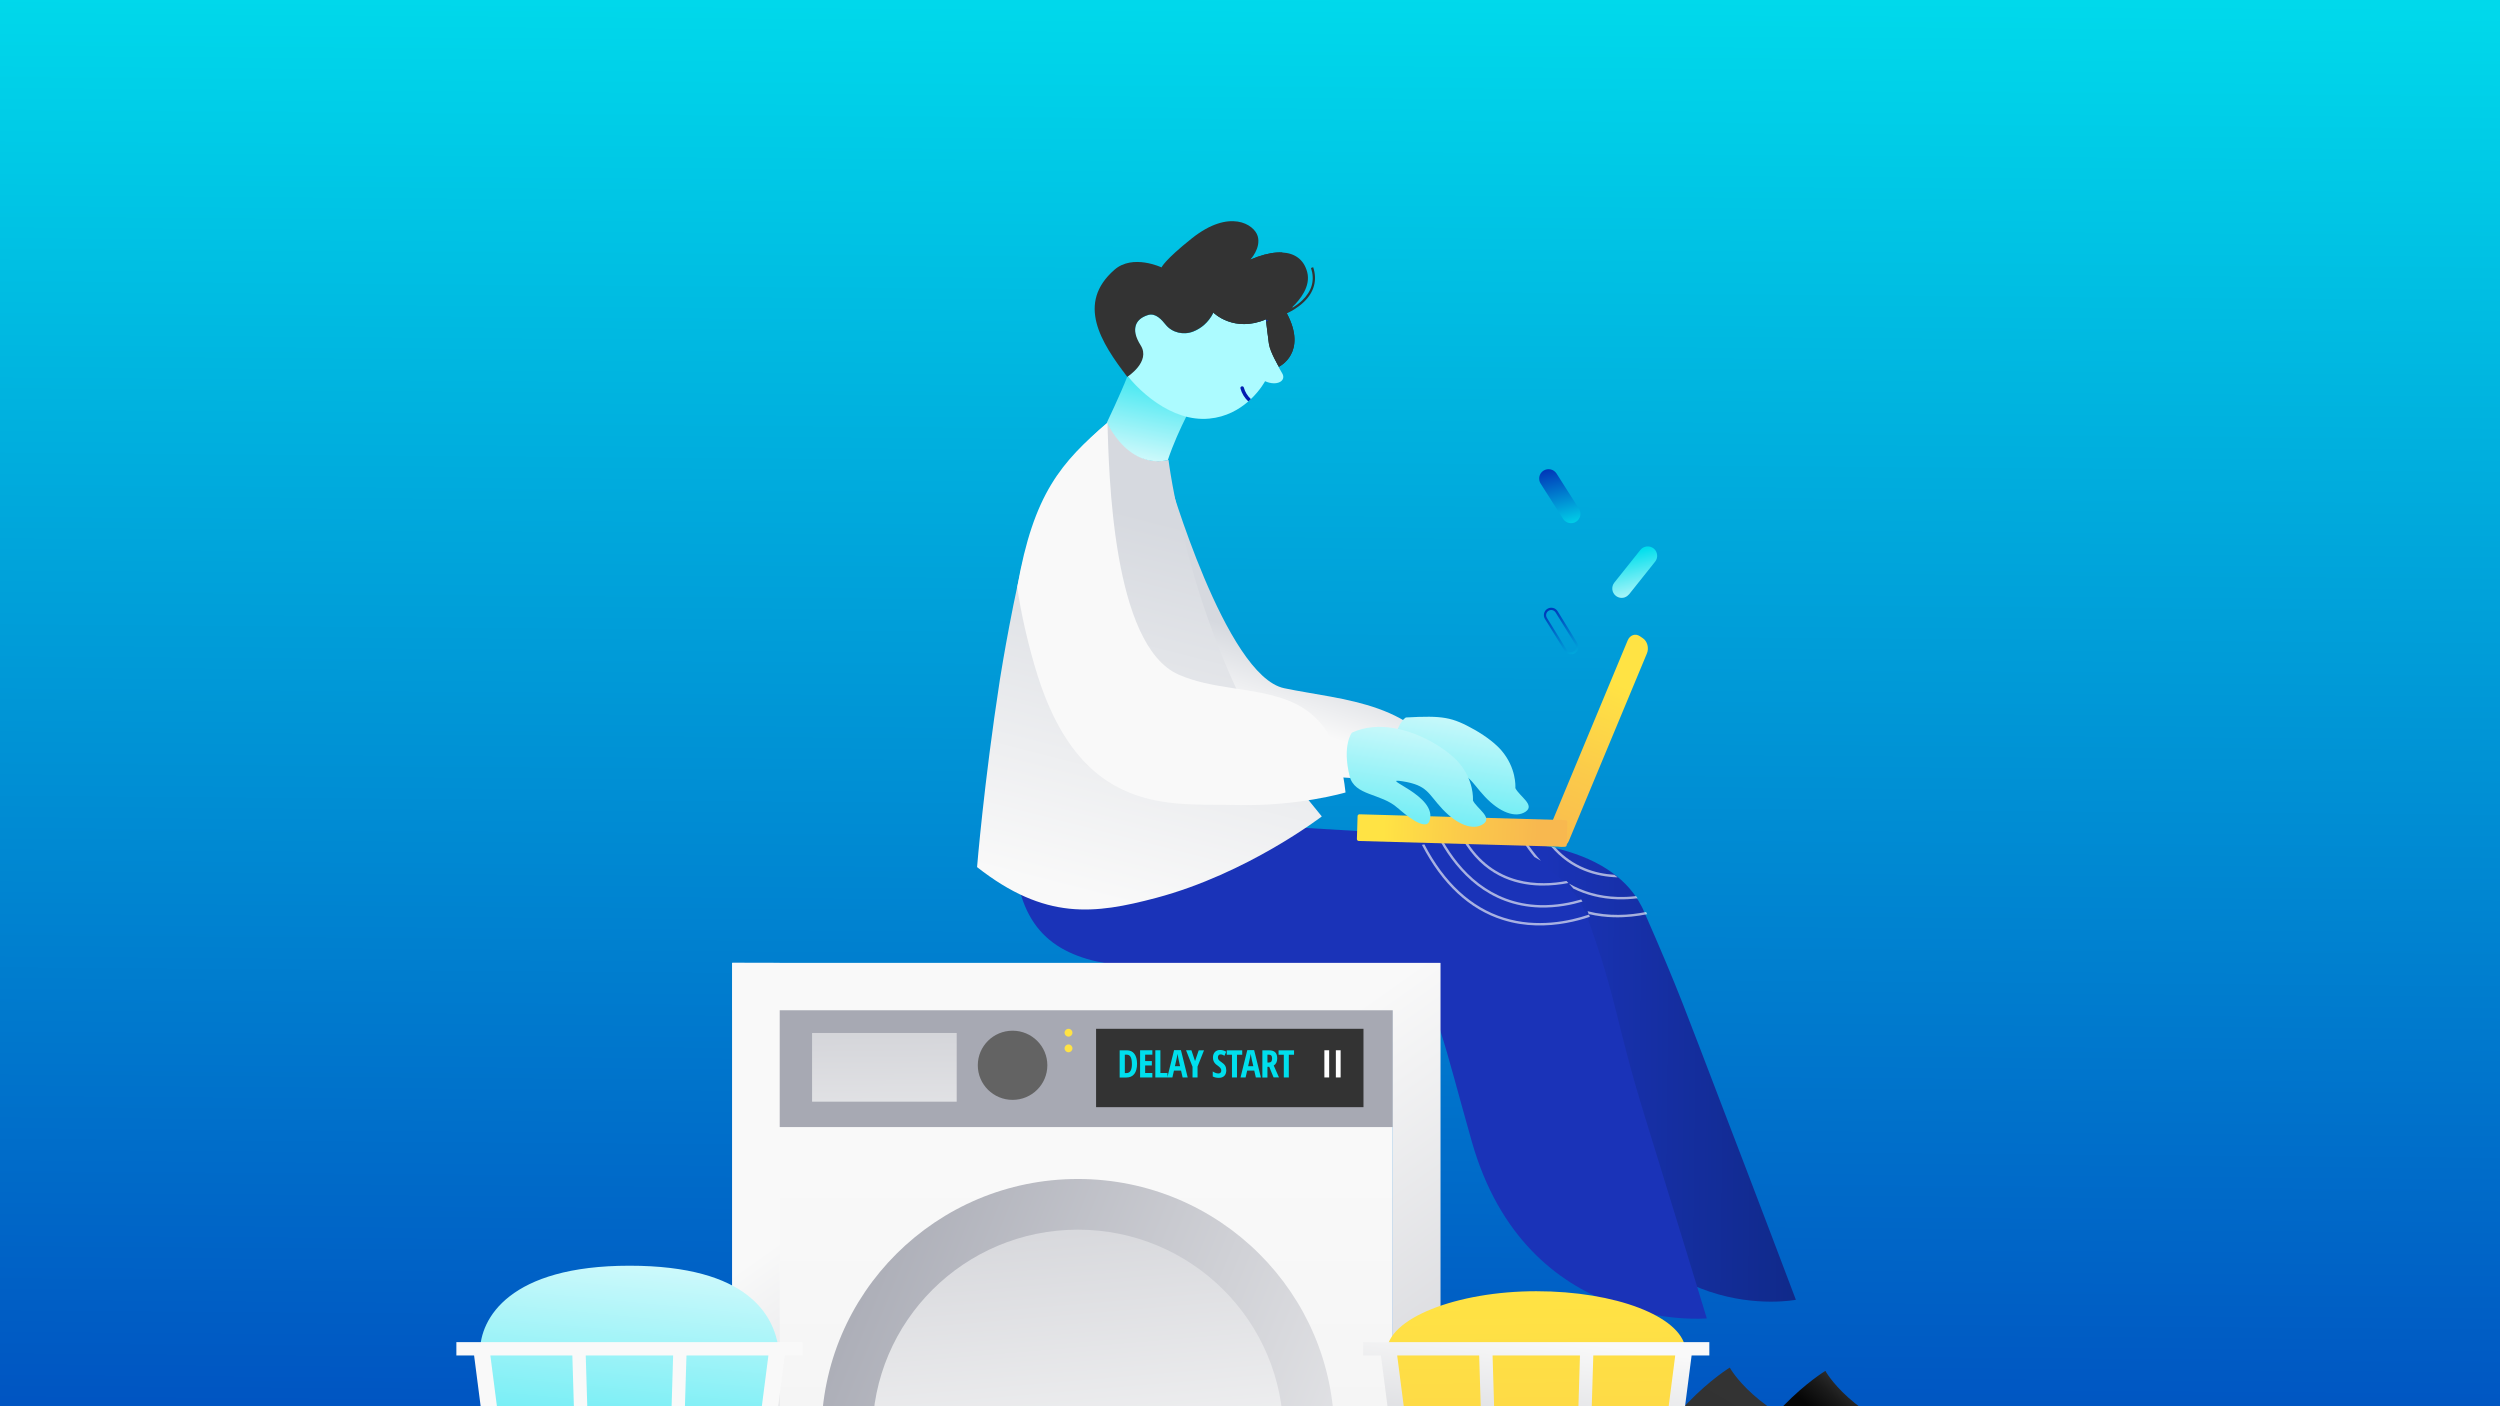 <svg width="633" height="356" viewBox="0 0 633 356" fill="none" xmlns="http://www.w3.org/2000/svg">
<rect x="0" y="0" width="633" height="356" fill="#808080" stroke="none"/>
<g clip-path="url(#clip0_2788_52760)">
<rect width="633" height="356" fill="url(#paint0_linear_2788_52760)"/>
<path d="M435.683 388.147L517.325 390.461C517.496 389.453 517.681 387.011 516.413 383.874C514.219 378.451 507.679 370.971 489.128 365.278C468.596 358.976 462.184 347.108 462.184 347.108C462.184 347.108 442.436 359.103 436.837 381.617C436.324 383.704 435.925 385.875 435.683 388.147Z" fill="url(#paint1_linear_2788_52760)"/>
<path d="M411.532 387.465L493.06 389.779C493.231 388.885 493.502 386.415 492.248 383.207C490.125 377.77 483.642 370.19 464.92 364.441C444.389 358.138 437.977 346.271 437.977 346.271C437.977 346.271 418.215 358.365 412.672 380.95C412.159 383.037 411.774 385.208 411.532 387.48V387.465Z" fill="url(#paint2_linear_2788_52760)"/>
<path d="M295.808 120.766C295.808 120.766 310.313 171.131 325.145 174.254C339.978 177.377 359.868 177.646 367.163 196.199C367.163 196.199 343.468 199.45 324.176 194.34C304.899 189.23 297.333 164.885 297.333 164.885L295.794 120.766H295.808Z" fill="url(#paint3_linear_2788_52760)"/>
<path d="M275.061 214.624C276.229 259.325 323.106 239.551 360.18 241.681C397.61 243.838 381.139 241.411 398.194 289.163C415.249 336.916 454.717 329.109 454.717 329.109C454.717 329.109 444.914 303.174 435.809 279.482C426.705 255.791 425.28 251.305 416.246 230.75C416.147 230.523 416.047 230.31 415.947 230.083C415.862 229.913 415.79 229.757 415.705 229.586C415.149 228.493 414.522 227.471 413.824 226.506C413.71 226.335 413.582 226.179 413.454 226.009C412.257 224.433 410.861 223.056 409.35 221.836C409.108 221.637 408.866 221.452 408.609 221.254C404.705 218.315 400.032 216.385 395.373 215.135C395.059 215.05 394.746 214.965 394.432 214.894C392.523 214.412 390.642 214.057 388.804 213.773C388.562 213.73 388.334 213.702 388.092 213.673C386.596 213.46 385.157 213.304 383.789 213.191C383.575 213.177 383.362 213.162 383.148 213.134C377.206 212.694 372.918 213.049 372.918 213.049L275.061 214.61V214.624Z" fill="url(#paint4_linear_2788_52760)"/>
<path d="M325.558 245.045C364.413 246.138 358.771 240.077 372.649 289.007C386.526 337.924 432.163 333.822 432.163 333.822C432.163 333.822 424.07 307.22 416.533 282.889C408.996 258.559 409.608 253.463 401.886 232.255C401.8 232.028 401.715 231.801 401.63 231.574C401.558 231.403 401.501 231.233 401.416 231.077C400.974 230.055 400.461 229.075 399.905 228.153L399.606 227.684C398.751 226.35 397.754 225.129 396.657 224.008C396.5 223.852 396.343 223.695 396.187 223.539C383.52 211.133 358.486 211.289 358.486 211.289L257.21 205.284C252.807 253.349 286.718 243.966 325.573 245.059L325.558 245.045Z" fill="#1A33B8"/>
<path d="M411.49 151.2C411.86 151.058 412.202 150.803 412.487 150.476L419.084 142.201C419.896 141.179 419.725 139.674 418.699 138.865C417.673 138.056 416.163 138.226 415.337 139.248L408.74 147.524C407.928 148.546 408.098 150.051 409.124 150.86C409.823 151.413 410.72 151.513 411.49 151.215V151.2Z" fill="url(#paint5_linear_2788_52760)"/>
<path d="M389.716 121.277C389.731 121.675 389.859 122.086 390.087 122.441L395.772 131.37C396.484 132.477 397.952 132.804 399.063 132.108C400.174 131.398 400.502 129.936 399.804 128.829L394.119 119.9C393.407 118.793 391.939 118.466 390.828 119.162C390.087 119.63 389.688 120.454 389.716 121.277Z" fill="url(#paint6_linear_2788_52760)"/>
<path d="M392.724 153.869C392.396 153.869 392.082 153.969 391.798 154.153C390.914 154.692 390.643 155.842 391.185 156.722L396.172 164.785C396.442 165.211 396.841 165.509 397.34 165.623C397.825 165.736 398.337 165.665 398.765 165.396C399.648 164.856 399.919 163.706 399.378 162.826L394.391 154.763C394.12 154.338 393.707 154.039 393.222 153.926C393.066 153.883 392.895 153.869 392.738 153.869H392.724ZM392.111 154.65C392.41 154.465 392.752 154.409 393.08 154.494C393.422 154.579 393.693 154.778 393.878 155.076L398.865 163.139C399.235 163.735 399.05 164.53 398.437 164.913C398.138 165.098 397.796 165.154 397.454 165.069C397.112 164.998 396.841 164.785 396.656 164.487L391.669 156.424C391.299 155.828 391.484 155.033 392.097 154.65H392.111Z" fill="url(#paint7_linear_2788_52760)"/>
<path d="M280.42 107.039C286.804 118.424 294.113 116.706 294.939 116.621L295.865 116.465C295.865 116.465 300.468 154.125 319.888 187.568C322.666 192.366 331.443 202.63 334.678 206.718C334.678 206.718 315.827 221.225 292.688 227.358C277.172 231.46 264.662 233.107 247.393 219.55C247.393 219.55 249.131 198.243 253.178 172.039C253.705 168.66 256.811 150.065 260.003 138.311C262.852 127.863 268.537 116.99 280.392 107.039" fill="url(#paint8_linear_2788_52760)"/>
<path d="M417.003 165.438L397.226 212.936C396.671 214.284 395.289 214.767 394.149 214L393.394 213.489C392.254 212.723 391.798 211.005 392.353 209.642L412.13 162.145C412.7 160.797 414.068 160.314 415.208 161.081L415.963 161.592C417.103 162.358 417.573 164.076 417.003 165.438Z" fill="url(#paint9_linear_2788_52760)"/>
<path d="M280.263 107.025C286.874 119.602 295.708 116.451 295.708 116.451C297.033 112.462 298.885 108.445 300.438 105.322C293.856 103.59 289.624 99.388 285.463 95.286C283.625 99.97 280.249 107.025 280.249 107.025H280.263Z" fill="url(#paint10_linear_2788_52760)"/>
<path d="M283.64 92.815C287.886 98.919 296.62 106.911 306.195 105.989C310.483 105.591 313.76 103.661 316.069 101.645C316.297 101.446 316.51 101.247 316.724 101.049C319.146 98.749 320.315 96.52 320.315 96.52C323.307 97.883 325.928 96.421 324.56 94.363C324.162 93.752 323.706 92.872 323.292 91.921C322.252 89.678 321.312 87.109 321.312 87.109C321.312 87.095 321.312 87.081 321.312 87.066C320.998 84.894 320.542 80.863 320.542 80.863C312.378 84.341 307.263 79.174 307.263 79.174C305.938 81.786 304.029 83.205 302.177 83.943C299.697 84.937 296.805 84.27 295.138 82.197C294.198 81.033 292.616 79.188 290.721 79.77C287.615 80.721 286.603 82.623 288.071 87.464C289.481 92.12 284.067 92.787 283.64 92.83V92.815Z" fill="#ACFBFF"/>
<path d="M314.074 98.337C314.416 99.615 315.129 100.751 316.069 101.645C316.297 101.446 316.511 101.247 316.725 101.049C315.884 100.268 315.243 99.26 314.944 98.139C314.801 97.585 313.932 97.798 314.089 98.352L314.074 98.337Z" fill="#001CB0"/>
<path d="M285.436 95.413C285.436 95.413 291.449 91.581 288.813 87.436C286.105 83.149 287.616 80.707 290.708 79.742C292.603 79.16 294.184 80.991 295.125 82.169C296.777 84.242 299.684 84.909 302.149 83.915C304.001 83.177 305.91 81.772 307.236 79.146C307.236 79.146 312.365 84.313 320.515 80.849C320.515 80.849 320.543 81.119 320.586 81.46C320.729 82.68 321.042 85.406 321.284 87.052C321.598 89.224 323.82 92.858 323.82 92.858C323.82 92.858 331.158 89.352 325.815 79.33C325.943 79.273 326.67 78.975 327.61 78.393C328.366 77.925 329.263 77.3 330.104 76.491C332.754 73.964 333.58 70.898 332.498 67.662L331.942 67.846C332.954 70.898 332.213 73.666 329.719 76.065C328.921 76.832 328.052 77.442 327.325 77.882C327.097 78.024 326.87 78.152 326.67 78.251C326.841 78.095 327.041 77.925 327.24 77.726C329.135 75.923 331.956 72.488 330.973 68.854C330.132 65.731 327.867 64.099 324.661 63.928C322.866 63.829 320.757 64.198 318.449 65.007C317.836 65.22 317.209 65.462 316.582 65.731C316.582 65.731 319.332 62.835 318.449 59.798C317.594 56.817 311.339 52.743 301.778 60.351C294.825 65.887 294.099 67.704 294.099 67.704C294.099 67.704 286.818 64.255 282.201 68.286C272.456 76.775 278.725 86.669 285.422 95.413H285.436Z" fill="#333333"/>
<path d="M327.339 77.882L327.254 77.74L325.046 73.624C325.373 78.805 320.529 80.863 320.529 80.863C320.529 80.863 320.985 84.894 321.298 87.066C321.612 89.238 323.834 92.872 323.834 92.872C323.834 92.872 331.172 89.366 325.829 79.344" fill="#333333"/>
<path d="M310.198 70.543C310.198 70.543 315.271 71.338 319.502 69.791C322.594 68.655 323.364 66.654 324.674 63.928C322.879 63.829 320.77 64.198 318.462 65.007L316.596 65.731C316.596 65.731 313.39 69.791 310.213 70.529L310.198 70.543Z" fill="#333333"/>
<path d="M321.127 81.176L320.529 80.863C320.529 80.863 320.557 81.119 320.6 81.474L321.127 81.176Z" fill="url(#paint11_linear_2788_52760)"/>
<path d="M307.248 79.16C307.248 79.16 312.377 84.327 320.527 80.864L307.319 73.851C308.901 76.236 307.234 79.16 307.234 79.16H307.248Z" fill="#333333"/>
<path d="M257.565 148.588C258.306 154.366 260.387 163.692 262.709 171.003C269.206 191.571 279.479 199.208 290.009 202.062C297.973 204.219 306.095 203.637 312.848 203.822C328.493 204.262 340.689 200.656 340.689 200.656C338.21 177.461 325.073 176.255 311.78 174.182C307.22 173.473 302.632 172.663 298.444 170.818C281.517 163.366 280.804 119.375 280.405 107.039C268.736 117.004 261.697 124.953 257.58 148.574L257.565 148.588Z" fill="#F9F9F9"/>
<path d="M356.99 240.957C357.674 241.439 359.184 242.476 359.768 243.072C360.367 243.682 360.865 244.747 361.763 246.351L364 258.658C364 258.658 360.751 250.879 357.745 248.707C354.112 246.081 351.675 246.01 351.675 246.01L352.017 239.381C352.402 239.509 353.499 238.544 357.004 240.957H356.99Z" fill="#1A33B8"/>
<path opacity="0.64" d="M400.36 227.741C397.752 228.508 394.105 229.274 390.03 229.175H389.944C377.207 228.806 369.612 220.416 365.366 212.978C365.153 213.006 364.939 213.049 364.725 213.077C369.028 220.7 376.793 229.416 389.916 229.785H390.03C394.247 229.884 398.009 229.09 400.688 228.28L400.36 227.741Z" fill="#F9F9F9"/>
<path opacity="0.64" d="M360.024 213.915C365.168 223.866 372.064 230.282 380.542 232.936C383.391 233.831 386.198 234.242 388.891 234.313C394.334 234.469 399.221 233.277 402.555 232.141C402.484 231.957 402.413 231.758 402.327 231.574C397.426 233.235 389.176 235.023 380.727 232.354C372.463 229.743 365.709 223.497 360.651 213.787C360.438 213.83 360.238 213.858 360.024 213.915Z" fill="#F9F9F9"/>
<path opacity="0.64" d="M370.226 212.325C375.469 221.594 383.42 224.05 389.931 224.22C392.695 224.291 395.203 223.965 397.127 223.582C396.956 223.411 396.799 223.227 396.628 223.056C390.259 224.277 378.063 224.632 370.896 212.254C370.668 212.268 370.454 212.296 370.226 212.311V212.325Z" fill="#F9F9F9"/>
<path opacity="0.64" d="M409.623 227.102C404.793 226.96 400.718 225.683 397.27 223.724C397.654 224.135 398.025 224.575 398.381 225.001C401.587 226.577 405.305 227.585 409.608 227.712H409.722C411.461 227.755 413.114 227.641 414.652 227.443C414.524 227.258 414.382 227.059 414.239 226.889C412.814 227.059 411.304 227.145 409.708 227.102H409.623Z" fill="#F9F9F9"/>
<path opacity="0.64" d="M385.571 212.936C386.426 214.298 387.395 215.661 388.506 216.995C389.062 217.308 389.603 217.62 390.145 217.946C388.705 216.371 387.466 214.71 386.383 213.049C386.112 213.007 385.842 212.964 385.585 212.936H385.571Z" fill="#F9F9F9"/>
<path opacity="0.64" d="M401.971 230.736C402.07 230.964 402.184 231.205 402.27 231.446C404.421 231.957 406.544 232.198 408.582 232.255C411.659 232.34 414.538 232 417.074 231.475C416.988 231.29 416.889 231.091 416.789 230.907C412.557 231.758 407.342 232.085 401.971 230.722V230.736Z" fill="#F9F9F9"/>
<path opacity="0.64" d="M379.716 211.857C379.801 212.013 379.887 212.169 379.972 212.339C380.186 212.737 380.4 213.12 380.613 213.518C380.913 213.617 381.198 213.73 381.497 213.83C381.226 213.361 380.955 212.879 380.699 212.396C380.585 212.183 380.471 211.956 380.343 211.743C380.129 211.786 379.93 211.828 379.716 211.871V211.857Z" fill="#F9F9F9"/>
<path opacity="0.64" d="M392.724 214.312C397.739 220.26 404.18 221.992 409.594 222.148C409.323 221.921 409.038 221.708 408.768 221.495C403.88 221.197 398.309 219.522 393.793 214.582C393.437 214.483 393.08 214.398 392.724 214.312Z" fill="#F9F9F9"/>
<path d="M396.187 214.411L344.039 212.935C343.768 212.935 343.568 212.708 343.568 212.438L343.739 206.647C343.739 206.377 343.967 206.178 344.238 206.178L396.386 207.655C396.657 207.655 396.857 207.882 396.857 208.151L396.686 213.943C396.686 214.213 396.458 214.411 396.187 214.411Z" fill="url(#paint12_linear_2788_52760)"/>
<path d="M364.654 201.466C360.437 197.633 352.329 198.598 352.458 193.346C352.686 183.239 355.977 181.664 355.977 181.664C365.381 181.152 367.632 181.55 373.388 184.786C376.395 186.49 378.831 188.449 380.185 190.039C383.918 194.425 383.718 199.038 383.69 199.521C383.69 199.521 383.69 199.521 383.69 199.535V199.549C384.701 201.622 388.776 203.836 386.269 205.526C383.761 207.215 379.729 205.71 375.996 201.75C372.263 197.775 372.263 195.703 365.822 194.68C359.382 193.658 375.027 198.343 372.676 204.759C371.678 207.47 366.236 202.871 364.668 201.452L364.654 201.466Z" fill="url(#paint13_linear_2788_52760)"/>
<path d="M353.911 204.603C349.679 200.77 342.954 201.579 341.715 196.483C339.791 188.662 342.299 185.51 342.299 185.51C348.981 182.416 356.889 184.687 362.645 187.924C365.652 189.613 368.088 191.586 369.442 193.176C373.175 197.562 372.975 202.176 372.947 202.658V202.687C373.958 204.759 378.033 206.974 375.526 208.663C373.018 210.352 368.986 208.847 365.253 204.887C361.52 200.912 361.52 198.826 355.079 197.818C348.639 196.796 364.284 201.48 361.933 207.896C360.936 210.608 355.493 206.008 353.925 204.589L353.911 204.603Z" fill="url(#paint14_linear_2788_52760)"/>
<path d="M197.224 436.921H352.658V244.222H197.224V436.921Z" fill="url(#paint15_linear_2788_52760)"/>
<path d="M197.224 285.374H352.658V243.98H197.224V285.374Z" fill="#A7A9B3"/>
<path d="M205.618 278.943H242.236V261.554H205.618V278.943Z" fill="url(#paint16_linear_2788_52760)"/>
<path d="M272.912 427.808C308.775 427.808 337.841 398.864 337.841 363.163C337.841 327.463 308.775 298.519 272.912 298.519C237.049 298.519 207.983 327.463 207.983 363.163C207.983 398.864 237.049 427.808 272.912 427.808Z" fill="url(#paint17_linear_2788_52760)"/>
<path d="M272.925 414.976C301.663 414.976 324.959 391.781 324.959 363.164C324.959 334.546 301.663 311.351 272.925 311.351C244.186 311.351 220.89 334.546 220.89 363.164C220.89 391.781 244.186 414.976 272.925 414.976Z" fill="url(#paint18_linear_2788_52760)"/>
<path d="M256.383 278.489C261.242 278.489 265.188 274.571 265.188 269.731C265.188 264.89 261.242 260.972 256.383 260.972C251.524 260.972 247.578 264.89 247.578 269.731C247.578 274.571 251.524 278.489 256.383 278.489Z" fill="#636363"/>
<path d="M364.741 446.986V243.838H364.698V243.796H185.499L185.442 255.805H352.673V435.204H185.77V446.972H364.741V446.986Z" fill="url(#paint19_linear_2788_52760)"/>
<path d="M197.424 344.667V446.986H185.356V243.782L197.424 243.81V344.667Z" fill="url(#paint20_linear_2788_52760)"/>
<path d="M345.234 260.49H277.527V280.335H345.234V260.49Z" fill="#333333"/>
<path d="M287.9 269.319C287.9 270.455 287.672 271.321 287.202 271.931C286.731 272.527 286.076 272.825 285.193 272.825H283.497V265.941H285.349C286.147 265.941 286.774 266.239 287.23 266.835C287.672 267.431 287.9 268.254 287.9 269.319ZM286.589 269.347C286.589 267.814 286.162 267.048 285.321 267.048H284.808V271.704H285.221C285.691 271.704 286.033 271.505 286.261 271.122C286.489 270.724 286.603 270.142 286.603 269.362L286.589 269.347ZM291.775 272.811H288.669V265.926H291.775V267.034H289.952V268.666H291.647V269.773H289.952V271.676H291.775V272.797V272.811ZM292.53 272.811V265.926H293.813V271.69H295.594V272.811H292.53ZM299.441 272.811L299.042 271.079H297.247L296.848 272.811H295.565L297.275 265.898H299.013L300.723 272.811H299.427H299.441ZM298.8 269.944L298.429 268.34C298.415 268.24 298.358 267.999 298.287 267.616C298.215 267.218 298.158 266.963 298.144 266.835C298.101 267.105 298.044 267.403 297.987 267.729C297.916 268.056 297.76 268.794 297.489 269.958H298.8V269.944ZM302.59 268.652L303.516 265.941H304.855L303.217 270.057V272.811H301.948V270.1L300.31 265.926H301.664L302.575 268.638L302.59 268.652ZM310.497 270.923C310.497 271.562 310.341 272.059 310.013 272.399C309.685 272.74 309.215 272.91 308.602 272.91C307.99 272.91 307.491 272.797 307.064 272.556V271.292C307.577 271.633 308.061 271.803 308.488 271.803C308.731 271.803 308.916 271.732 309.044 271.605C309.172 271.477 309.229 271.292 309.229 271.051C309.229 270.81 309.158 270.611 309.001 270.426C308.859 270.242 308.602 270.029 308.275 269.788C307.975 269.589 307.748 269.39 307.605 269.206C307.448 269.021 307.334 268.808 307.249 268.581C307.163 268.354 307.121 268.084 307.121 267.772C307.121 267.176 307.292 266.721 307.619 266.366C307.947 266.026 308.389 265.855 308.944 265.855C309.5 265.855 309.984 265.997 310.469 266.296L310.041 267.318C309.885 267.232 309.728 267.147 309.557 267.076C309.386 267.005 309.215 266.977 309.03 266.977C308.816 266.977 308.659 267.048 308.545 267.19C308.431 267.318 308.374 267.516 308.374 267.743C308.374 267.971 308.446 268.183 308.574 268.354C308.702 268.524 308.944 268.723 309.272 268.936C309.728 269.234 310.041 269.546 310.212 269.859C310.398 270.171 310.483 270.526 310.483 270.937L310.497 270.923ZM313.219 272.811H311.936V267.062H310.611V265.941H314.53V267.062H313.205V272.811H313.219ZM317.978 272.811L317.579 271.079H315.784L315.385 272.811H314.102L315.812 265.898H317.55L319.26 272.811H317.963H317.978ZM317.337 269.944L316.966 268.34C316.952 268.24 316.895 267.999 316.824 267.616C316.752 267.218 316.695 266.963 316.681 266.835C316.638 267.105 316.581 267.403 316.524 267.729C316.453 268.056 316.296 268.794 316.026 269.958H317.337V269.944ZM320.913 270.142V272.825H319.631V265.941H321.312C322.024 265.941 322.551 266.111 322.879 266.437C323.221 266.778 323.392 267.289 323.392 267.971C323.392 268.836 323.093 269.447 322.509 269.788L323.834 272.797H322.466L321.369 270.114H320.913V270.142ZM320.913 269.035H321.241C321.54 269.035 321.753 268.95 321.896 268.78C322.024 268.609 322.095 268.354 322.095 268.013C322.095 267.672 322.024 267.417 321.882 267.261C321.739 267.105 321.526 267.034 321.241 267.034H320.913V269.021V269.035ZM326.341 272.811H325.059V267.062H323.734V265.941H327.652V267.062H326.327V272.811H326.341Z" fill="#00DFED"/>
<path d="M335.332 272.811V265.926H336.543V272.811H335.332ZM338.238 272.811V265.926H339.449V272.811H338.238Z" fill="white"/>
<path d="M270.545 262.477C271.096 262.477 271.543 262.032 271.543 261.483C271.543 260.935 271.096 260.49 270.545 260.49C269.994 260.49 269.548 260.935 269.548 261.483C269.548 262.032 269.994 262.477 270.545 262.477Z" fill="#FFE344"/>
<path d="M270.545 266.438C271.096 266.438 271.543 265.993 271.543 265.444C271.543 264.895 271.096 264.45 270.545 264.45C269.994 264.45 269.548 264.895 269.548 265.444C269.548 265.993 269.994 266.438 270.545 266.438Z" fill="#FFE344"/>
<path d="M426.378 344.638C426.663 343.886 426.805 343.105 426.805 342.31C426.805 342.083 426.805 341.842 426.762 341.615L426.805 341.317H426.734C425.48 333.282 409.052 326.937 388.976 326.937C368.9 326.937 351.133 333.822 351.133 342.31C351.133 343.886 351.717 345.391 352.786 346.824L364.569 444.984H413.355L426.363 344.638H426.378Z" fill="url(#paint21_linear_2788_52760)"/>
<path d="M432.789 339.826H345.163V343.205H349.651L362.631 443.621L363.073 447H414.893L415.335 443.621L428.315 343.205H432.803V339.826H432.789ZM400.047 343.205L397.012 443.621H380.954L377.919 343.205H400.061H400.047ZM366.749 443.621L353.768 343.205H374.528L377.563 443.621H366.749ZM411.203 443.621H400.389L403.423 343.205H424.169L411.189 443.621H411.203Z" fill="url(#paint22_linear_2788_52760)"/>
<path d="M196.781 344.638C197.066 343.886 197.209 343.105 197.209 342.31C197.209 342.083 197.209 341.842 197.166 341.615L197.209 341.317H197.138C195.884 333.282 189.743 320.478 159.38 320.478C129.017 320.478 121.537 333.807 121.537 342.296C121.537 343.872 122.121 345.376 123.189 346.81L134.973 444.97H183.759L196.767 344.624L196.781 344.638Z" fill="url(#paint23_linear_2788_52760)"/>
<path d="M203.179 339.826H115.553V343.205H120.041L133.021 443.621L133.463 447H185.283L185.725 443.621L198.705 343.205H203.193V339.826H203.179ZM170.437 343.205L167.402 443.621H151.344L148.309 343.205H170.451H170.437ZM137.139 443.621L124.159 343.205H144.918L147.953 443.621H137.139ZM181.593 443.621H170.779L173.814 343.205H194.559L181.579 443.621H181.593Z" fill="url(#paint24_linear_2788_52760)"/>
</g>
<defs>
<linearGradient id="paint0_linear_2788_52760" x1="317.965" y1="-17.414" x2="313.912" y2="512.039" gradientUnits="userSpaceOnUse">
<stop stop-color="#00DFED"/>
<stop offset="1" stop-color="#001CB0"/>
</linearGradient>
<linearGradient id="paint1_linear_2788_52760" x1="467.014" y1="393.541" x2="489.032" y2="367.539" gradientUnits="userSpaceOnUse">
<stop offset="0.67" stop-color="#060606"/>
<stop offset="0.84" stop-color="#1A1A1A"/>
<stop offset="1" stop-color="#333333"/>
</linearGradient>
<linearGradient id="paint2_linear_2788_52760" x1="464.251" y1="363.731" x2="443.224" y2="400.096" gradientUnits="userSpaceOnUse">
<stop stop-color="#333333"/>
<stop offset="0.53" stop-color="#313131"/>
<stop offset="0.72" stop-color="#2A2A2A"/>
<stop offset="0.85" stop-color="#1E1E1E"/>
<stop offset="0.96" stop-color="#0D0D0D"/>
<stop offset="1" stop-color="#060606"/>
</linearGradient>
<linearGradient id="paint3_linear_2788_52760" x1="317.978" y1="200.401" x2="335.739" y2="144.859" gradientUnits="userSpaceOnUse">
<stop offset="0.32" stop-color="#F9F9F9"/>
<stop offset="0.65" stop-color="#D6D9DF"/>
</linearGradient>
<linearGradient id="paint4_linear_2788_52760" x1="390.614" y1="271.008" x2="512.65" y2="272.381" gradientUnits="userSpaceOnUse">
<stop stop-color="#1A33B8"/>
<stop offset="0.69" stop-color="#0D277C"/>
</linearGradient>
<linearGradient id="paint5_linear_2788_52760" x1="411.618" y1="135.756" x2="415.848" y2="152.684" gradientUnits="userSpaceOnUse">
<stop offset="0.24" stop-color="#00DFED"/>
<stop offset="1" stop-color="#CCF9FB"/>
</linearGradient>
<linearGradient id="paint6_linear_2788_52760" x1="391.91" y1="113.612" x2="397.499" y2="135.993" gradientUnits="userSpaceOnUse">
<stop offset="0.11" stop-color="#001CB0"/>
<stop offset="0.93" stop-color="#00DFED"/>
</linearGradient>
<linearGradient id="paint7_linear_2788_52760" x1="378.96" y1="123.648" x2="402.182" y2="175.468" gradientUnits="userSpaceOnUse">
<stop offset="0.53" stop-color="#001CB0"/>
<stop offset="0.93" stop-color="#00DFED"/>
</linearGradient>
<linearGradient id="paint8_linear_2788_52760" x1="279.793" y1="240.417" x2="317.415" y2="93.727" gradientUnits="userSpaceOnUse">
<stop offset="0.08" stop-color="#F9F9F9"/>
<stop offset="0.72" stop-color="#D6D9DF"/>
</linearGradient>
<linearGradient id="paint9_linear_2788_52760" x1="410.377" y1="173.459" x2="392.355" y2="218.32" gradientUnits="userSpaceOnUse">
<stop stop-color="#FFE344"/>
<stop offset="0.51" stop-color="#FBCA4A"/>
<stop offset="1" stop-color="#F8B84F"/>
</linearGradient>
<linearGradient id="paint10_linear_2788_52760" x1="301.307" y1="50.982" x2="288.533" y2="115.858" gradientUnits="userSpaceOnUse">
<stop offset="0.56" stop-color="#00DFED"/>
<stop offset="1" stop-color="#CCF9FB"/>
</linearGradient>
<linearGradient id="paint11_linear_2788_52760" x1="321.184" y1="82.013" x2="320.391" y2="80.279" gradientUnits="userSpaceOnUse">
<stop offset="0.46" stop-color="#1031AE"/>
<stop offset="0.78" stop-color="#0D277C"/>
</linearGradient>
<linearGradient id="paint12_linear_2788_52760" x1="350.322" y1="209.273" x2="389.347" y2="211.332" gradientUnits="userSpaceOnUse">
<stop stop-color="#FFE344"/>
<stop offset="0.51" stop-color="#FBCA4A"/>
<stop offset="1" stop-color="#F8B84F"/>
</linearGradient>
<linearGradient id="paint13_linear_2788_52760" x1="361.348" y1="251.93" x2="372.226" y2="181.339" gradientUnits="userSpaceOnUse">
<stop offset="0.24" stop-color="#00DFED"/>
<stop offset="1" stop-color="#CCF9FB"/>
</linearGradient>
<linearGradient id="paint14_linear_2788_52760" x1="349.836" y1="255.436" x2="360.827" y2="184.135" gradientUnits="userSpaceOnUse">
<stop offset="0.24" stop-color="#00DFED"/>
<stop offset="1" stop-color="#CCF9FB"/>
</linearGradient>
<linearGradient id="paint15_linear_2788_52760" x1="274.934" y1="216.101" x2="274.934" y2="436.084" gradientUnits="userSpaceOnUse">
<stop offset="0.36" stop-color="#F9F9F9"/>
<stop offset="0.65" stop-color="#F5F5F5"/>
<stop offset="0.94" stop-color="#E9E9E9"/>
<stop offset="1" stop-color="#E6E6E6"/>
</linearGradient>
<linearGradient id="paint16_linear_2788_52760" x1="223.171" y1="194.908" x2="224.798" y2="356.918" gradientUnits="userSpaceOnUse">
<stop stop-color="#A7A9B3"/>
<stop offset="0.74" stop-color="#F9F9F9"/>
</linearGradient>
<linearGradient id="paint17_linear_2788_52760" x1="200.317" y1="333.879" x2="445.399" y2="433.54" gradientUnits="userSpaceOnUse">
<stop stop-color="#A7A9B3"/>
<stop offset="0.74" stop-color="#F9F9F9"/>
</linearGradient>
<linearGradient id="paint18_linear_2788_52760" x1="258.819" y1="197.278" x2="280.712" y2="456.809" gradientUnits="userSpaceOnUse">
<stop stop-color="#A7A9B3"/>
<stop offset="0.74" stop-color="#F9F9F9"/>
</linearGradient>
<linearGradient id="paint19_linear_2788_52760" x1="389.049" y1="504.874" x2="209.105" y2="250.856" gradientUnits="userSpaceOnUse">
<stop stop-color="#A7A9B3"/>
<stop offset="0.74" stop-color="#F9F9F9"/>
</linearGradient>
<linearGradient id="paint20_linear_2788_52760" x1="264.405" y1="447.71" x2="148.998" y2="284.797" gradientUnits="userSpaceOnUse">
<stop stop-color="#A7A9B3"/>
<stop offset="0.74" stop-color="#F9F9F9"/>
</linearGradient>
<linearGradient id="paint21_linear_2788_52760" x1="388.805" y1="326.071" x2="390.757" y2="507.06" gradientUnits="userSpaceOnUse">
<stop stop-color="#FFE344"/>
<stop offset="0.51" stop-color="#FBCA4A"/>
<stop offset="1" stop-color="#F8B84F"/>
</linearGradient>
<linearGradient id="paint22_linear_2788_52760" x1="370.239" y1="481.437" x2="393.705" y2="304.883" gradientUnits="userSpaceOnUse">
<stop offset="0.19" stop-color="#A7A9B3"/>
<stop offset="0.31" stop-color="#ACAEB8"/>
<stop offset="0.46" stop-color="#BDBEC6"/>
<stop offset="0.64" stop-color="#D8D9DD"/>
<stop offset="0.81" stop-color="#F9F9F9"/>
</linearGradient>
<linearGradient id="paint23_linear_2788_52760" x1="149.107" y1="446.361" x2="161.397" y2="320.554" gradientUnits="userSpaceOnUse">
<stop offset="0.24" stop-color="#00DFED"/>
<stop offset="1" stop-color="#CCF9FB"/>
</linearGradient>
<linearGradient id="paint24_linear_2788_52760" x1="140.644" y1="20.15" x2="164.093" y2="304.92" gradientUnits="userSpaceOnUse">
<stop offset="0.19" stop-color="#A7A9B3"/>
<stop offset="0.31" stop-color="#ACAEB8"/>
<stop offset="0.46" stop-color="#BDBEC6"/>
<stop offset="0.64" stop-color="#D8D9DD"/>
<stop offset="0.81" stop-color="#F9F9F9"/>
</linearGradient>
<clipPath id="clip0_2788_52760">
<rect width="633" height="356" fill="white"/>
</clipPath>
</defs>
</svg>
